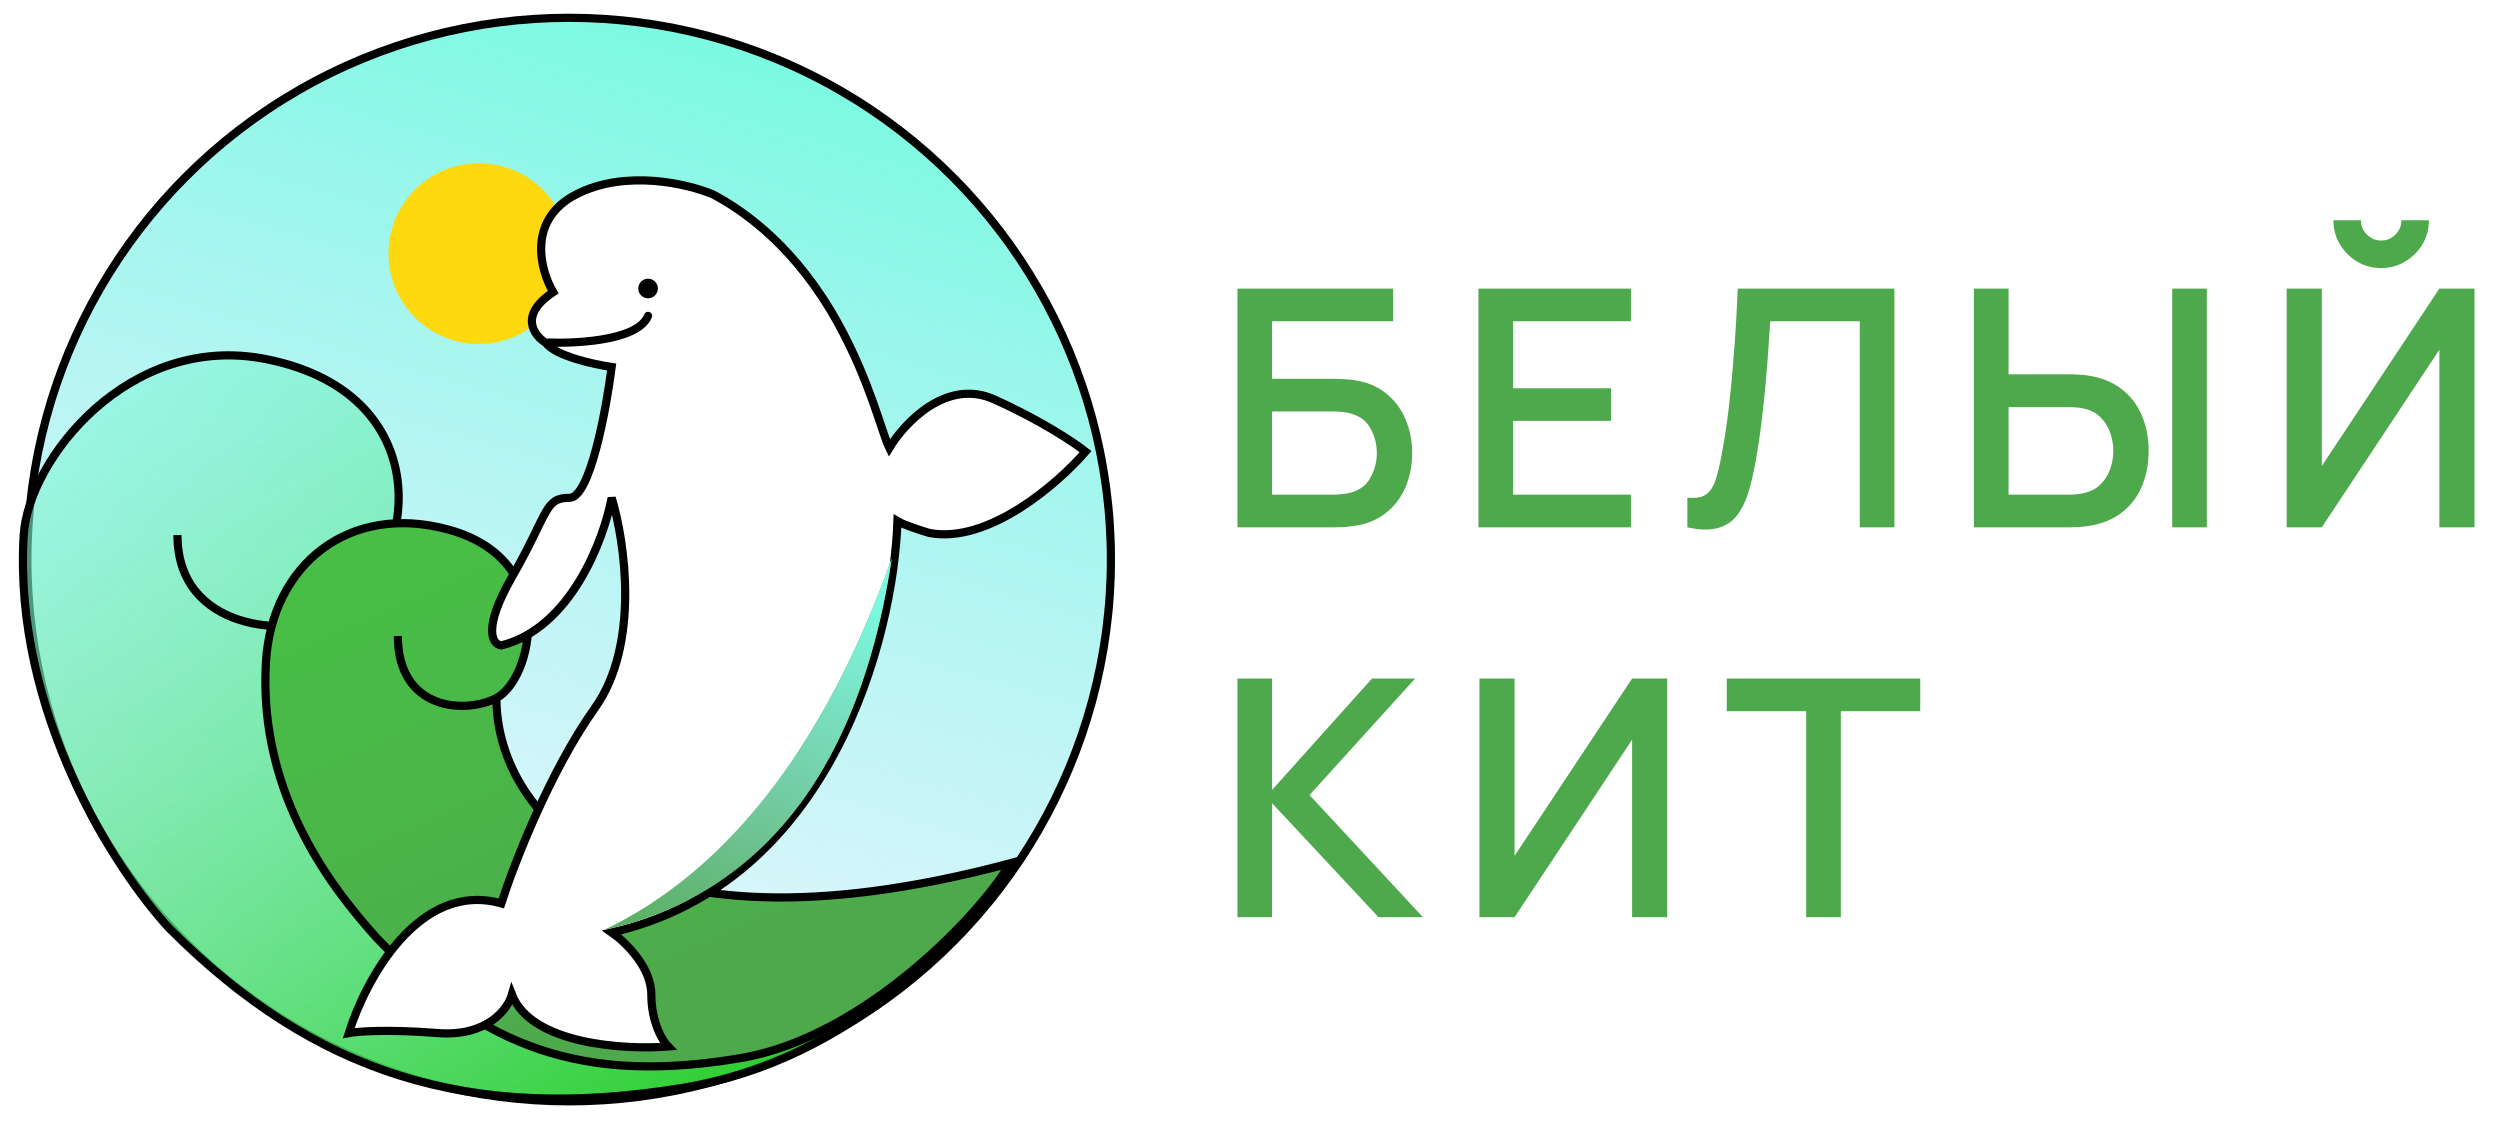 <?xml version="1.0" encoding="UTF-8"?> <svg xmlns="http://www.w3.org/2000/svg" width="109" height="49" viewBox="0 0 109 49" fill="none"><path d="M53.952 22.991V12.583H60.739V14.007H55.462V16.515H58.158C58.255 16.515 58.378 16.52 58.527 16.529C58.681 16.534 58.826 16.546 58.961 16.565C59.525 16.633 59.999 16.816 60.385 17.115C60.775 17.413 61.069 17.792 61.266 18.249C61.469 18.707 61.57 19.208 61.57 19.753C61.57 20.297 61.471 20.798 61.274 21.256C61.076 21.714 60.782 22.092 60.392 22.391C60.006 22.69 59.529 22.873 58.961 22.94C58.826 22.959 58.684 22.974 58.534 22.984C58.385 22.988 58.26 22.991 58.158 22.991H53.952ZM55.462 21.567H58.101C58.197 21.567 58.303 21.562 58.419 21.552C58.539 21.543 58.652 21.528 58.758 21.509C59.226 21.413 59.553 21.191 59.741 20.844C59.934 20.497 60.03 20.133 60.03 19.753C60.03 19.367 59.934 19.003 59.741 18.661C59.553 18.314 59.226 18.093 58.758 17.996C58.652 17.972 58.539 17.958 58.419 17.953C58.303 17.943 58.197 17.939 58.101 17.939H55.462V21.567ZM64.46 22.991V12.583H71.11V14.007H65.971V16.927H70.243V18.351H65.971V21.567H71.11V22.991H64.46ZM73.569 22.991V21.697C73.814 21.721 74.017 21.709 74.176 21.661C74.34 21.608 74.477 21.507 74.588 21.357C74.699 21.203 74.793 20.982 74.87 20.692C74.951 20.403 75.031 20.03 75.108 19.572C75.214 18.989 75.303 18.389 75.376 17.772C75.448 17.156 75.508 16.544 75.556 15.937C75.609 15.325 75.653 14.734 75.686 14.166C75.72 13.597 75.747 13.069 75.766 12.583H82.596V22.991H81.086V14.007H77.183C77.158 14.392 77.129 14.823 77.096 15.3C77.062 15.777 77.021 16.283 76.973 16.818C76.925 17.353 76.865 17.905 76.792 18.474C76.725 19.042 76.638 19.613 76.532 20.186C76.445 20.678 76.339 21.121 76.214 21.516C76.089 21.912 75.92 22.242 75.708 22.507C75.496 22.767 75.219 22.94 74.877 23.027C74.535 23.119 74.099 23.107 73.569 22.991ZM86.063 22.991V12.583H87.574V16.32H90.27C90.366 16.32 90.489 16.324 90.638 16.334C90.793 16.339 90.935 16.353 91.065 16.377C91.643 16.469 92.125 16.666 92.51 16.97C92.901 17.274 93.192 17.657 93.385 18.119C93.583 18.582 93.681 19.095 93.681 19.659C93.681 20.218 93.585 20.729 93.392 21.191C93.2 21.654 92.908 22.037 92.518 22.34C92.132 22.644 91.648 22.841 91.065 22.933C90.935 22.952 90.795 22.967 90.646 22.976C90.496 22.986 90.371 22.991 90.27 22.991H86.063ZM87.574 21.567H90.212C90.304 21.567 90.407 21.562 90.523 21.552C90.643 21.543 90.757 21.524 90.863 21.495C91.176 21.422 91.424 21.29 91.607 21.097C91.795 20.9 91.93 20.675 92.012 20.425C92.099 20.17 92.142 19.914 92.142 19.659C92.142 19.403 92.099 19.148 92.012 18.893C91.93 18.637 91.795 18.413 91.607 18.221C91.424 18.023 91.176 17.888 90.863 17.816C90.757 17.787 90.643 17.77 90.523 17.765C90.407 17.756 90.304 17.751 90.212 17.751H87.574V21.567ZM94.708 22.991V12.583H96.218V22.991H94.708ZM99.699 22.991V12.583H101.231V20.317L106.356 12.583H107.888V22.991H106.356V15.25L101.231 22.991H99.699ZM103.819 11.687C103.433 11.687 103.084 11.593 102.771 11.405C102.458 11.217 102.207 10.966 102.019 10.653C101.831 10.34 101.737 9.99 101.737 9.605H102.937C102.937 9.846 103.024 10.053 103.197 10.226C103.371 10.4 103.578 10.487 103.819 10.487C104.065 10.487 104.272 10.4 104.44 10.226C104.614 10.053 104.701 9.846 104.701 9.605H105.9C105.9 9.99 105.806 10.34 105.619 10.653C105.431 10.966 105.178 11.217 104.86 11.405C104.546 11.593 104.199 11.687 103.819 11.687ZM53.952 39.991V29.583H55.462V34.44L59.821 29.583H61.7L57.096 34.664L62.04 39.991H60.103L55.462 35.018V39.991H53.952ZM72.692 39.991H71.16V32.25L66.035 39.991H64.503V29.583H66.035V37.316L71.16 29.583H72.692V39.991ZM78.75 39.991V31.007H75.287V29.583H83.722V31.007H80.26V39.991H78.75Z" fill="#4EA84C"></path><circle cx="24.815" cy="24.397" r="23.621" fill="url(#paint0_linear_177_179)" stroke="black" stroke-width="0.357"></circle><path d="M11.623 15.662C5.627 14.454 1.234 20.047 1.034 23.328C0.564 31.072 5.069 37.987 7.381 40.477C13.727 46.841 20.483 48.945 29.771 47.429C37.201 46.217 42.078 40.673 43.587 38.053C20.198 44.028 14.482 33.079 14.511 26.857C18.166 25.047 19.414 17.231 11.623 15.662Z" fill="url(#paint1_linear_177_179)"></path><path d="M14.511 26.857C18.166 25.047 19.414 17.231 11.623 15.662C5.627 14.454 1.234 20.047 1.034 23.328C0.564 31.072 5.069 37.987 7.381 40.477C13.727 46.841 20.483 48.945 29.771 47.429C37.201 46.217 42.078 40.673 43.587 38.053C20.198 44.028 14.482 33.079 14.511 26.857ZM14.511 26.857C12.604 27.802 7.737 27.517 7.737 23.328" stroke="black" stroke-width="0.357"></path><path d="M19.587 23.1C15.243 21.889 11.843 24.605 11.594 28.88C11.248 34.813 14.703 38.962 16.402 40.869C21.068 45.745 25.493 47.289 32.32 46.128C37.782 45.199 42.923 39.65 44.032 37.642C26.839 42.221 21.623 35.201 21.645 30.434C23.191 29.636 24.436 24.452 19.587 23.1Z" fill="url(#paint2_linear_177_179)"></path><path d="M21.645 30.434C23.191 29.636 24.436 24.452 19.587 23.1C15.243 21.889 11.843 24.605 11.594 28.88C11.248 34.813 14.703 38.962 16.402 40.869C21.068 45.745 25.493 47.289 32.32 46.128C37.782 45.199 42.923 39.65 44.032 37.642C26.839 42.221 21.623 35.201 21.645 30.434ZM21.645 30.434C20.242 31.158 17.346 30.94 17.346 27.73" stroke="black" stroke-width="0.357"></path><g filter="url(#filter0_df_177_179)"><circle cx="20.877" cy="10.991" r="3.94" fill="#FFD910"></circle></g><path d="M28.398 43.365C28.398 42.153 27.246 41.053 26.669 40.655C36.224 38.487 38.958 27.796 39.13 22.721C39.415 22.892 40.176 23.137 40.521 23.238C43.102 23.723 46.136 21.075 47.331 19.691C46.861 19.317 45.405 18.336 43.337 17.409C41.269 16.482 39.433 18.437 38.774 19.53C38.441 18.853 37.937 16.636 36.545 14.111C34.727 10.813 32.499 9.226 31.09 8.478C29.997 8.014 27.272 7.365 25.118 8.478C22.965 9.59 23.555 11.782 24.12 12.738C22.608 13.737 23.276 14.628 23.799 14.949C24.213 15.519 25.885 15.888 26.669 16.001C26.426 17.902 25.717 21.705 24.833 21.705C23.728 21.705 23.942 22.329 22.32 25.164C21.022 27.431 21.47 28.093 21.856 28.141C24.879 27.385 26.325 23.535 26.669 21.705C27.246 23.607 27.906 28.102 25.938 30.868C23.97 33.635 22.397 37.702 21.856 39.389C18.262 38.377 15.926 42.735 15.207 45.041C15.593 44.969 16.907 44.87 19.075 45.041C21.243 45.212 22.141 43.995 22.32 43.365C23.161 45.533 27.21 45.778 29.129 45.629C28.886 45.379 28.398 44.577 28.398 43.365Z" fill="white" stroke="black" stroke-width="0.357"></path><path d="M28.421 13.838C28.458 13.747 28.413 13.643 28.322 13.607C28.23 13.57 28.127 13.615 28.09 13.706L28.421 13.838ZM23.86 15.109C24.303 15.133 25.297 15.133 26.243 14.98C26.715 14.903 27.185 14.787 27.571 14.611C27.953 14.437 28.28 14.191 28.421 13.838L28.09 13.706C27.999 13.933 27.771 14.128 27.423 14.287C27.078 14.444 26.643 14.554 26.186 14.628C25.272 14.776 24.305 14.776 23.88 14.753L23.86 15.109Z" fill="black"></path><circle cx="28.256" cy="12.578" r="0.428" fill="black"></circle><path d="M26.331 40.548C31.465 38.106 35.832 32.883 38.881 24.344C38.114 29.389 35.797 38.462 26.331 40.548Z" fill="#4EA84C"></path><path d="M26.331 40.548C31.465 38.106 35.832 32.883 38.881 24.344C38.114 29.389 35.797 38.462 26.331 40.548Z" fill="url(#paint3_linear_177_179)"></path><defs><filter id="filter0_df_177_179" x="15.489" y="5.604" width="10.774" height="10.775" filterUnits="userSpaceOnUse" color-interpolation-filters="sRGB"><feFlood flood-opacity="0" result="BackgroundImageFix"></feFlood><feColorMatrix in="SourceAlpha" type="matrix" values="0 0 0 0 0 0 0 0 0 0 0 0 0 0 0 0 0 0 127 0" result="hardAlpha"></feColorMatrix><feOffset dy="0.064"></feOffset><feGaussianBlur stdDeviation="0.4"></feGaussianBlur><feComposite in2="hardAlpha" operator="out"></feComposite><feColorMatrix type="matrix" values="0 0 0 0 1 0 0 0 0 0.851 0 0 0 0 0.063 0 0 0 1 0"></feColorMatrix><feBlend mode="normal" in2="BackgroundImageFix" result="effect1_dropShadow_177_179"></feBlend><feBlend mode="normal" in="SourceGraphic" in2="effect1_dropShadow_177_179" result="shape"></feBlend><feGaussianBlur stdDeviation="0.724" result="effect2_foregroundBlur_177_179"></feGaussianBlur></filter><linearGradient id="paint0_linear_177_179" x1="31.238" y1="1.728" x2="14.559" y2="58.885" gradientUnits="userSpaceOnUse"><stop stop-color="#00FFCD"></stop><stop offset="0" stop-color="#7BFAE1"></stop><stop offset="1" stop-color="#ADDDFF" stop-opacity="0"></stop></linearGradient><linearGradient id="paint1_linear_177_179" x1="34.139" y1="48.873" x2="9.627" y2="10.991" gradientUnits="userSpaceOnUse"><stop stop-color="#26CA22"></stop><stop offset="1" stop-color="#88F8E5" stop-opacity="0.55"></stop></linearGradient><linearGradient id="paint2_linear_177_179" x1="18.291" y1="25.315" x2="27.522" y2="46.282" gradientUnits="userSpaceOnUse"><stop stop-color="#48BE46"></stop><stop offset="1" stop-color="#4EA84C"></stop></linearGradient><linearGradient id="paint3_linear_177_179" x1="34.299" y1="24.728" x2="27.332" y2="43.219" gradientUnits="userSpaceOnUse"><stop stop-color="#7BFAE1"></stop><stop offset="1" stop-color="#ADDDFF" stop-opacity="0"></stop></linearGradient></defs></svg> 